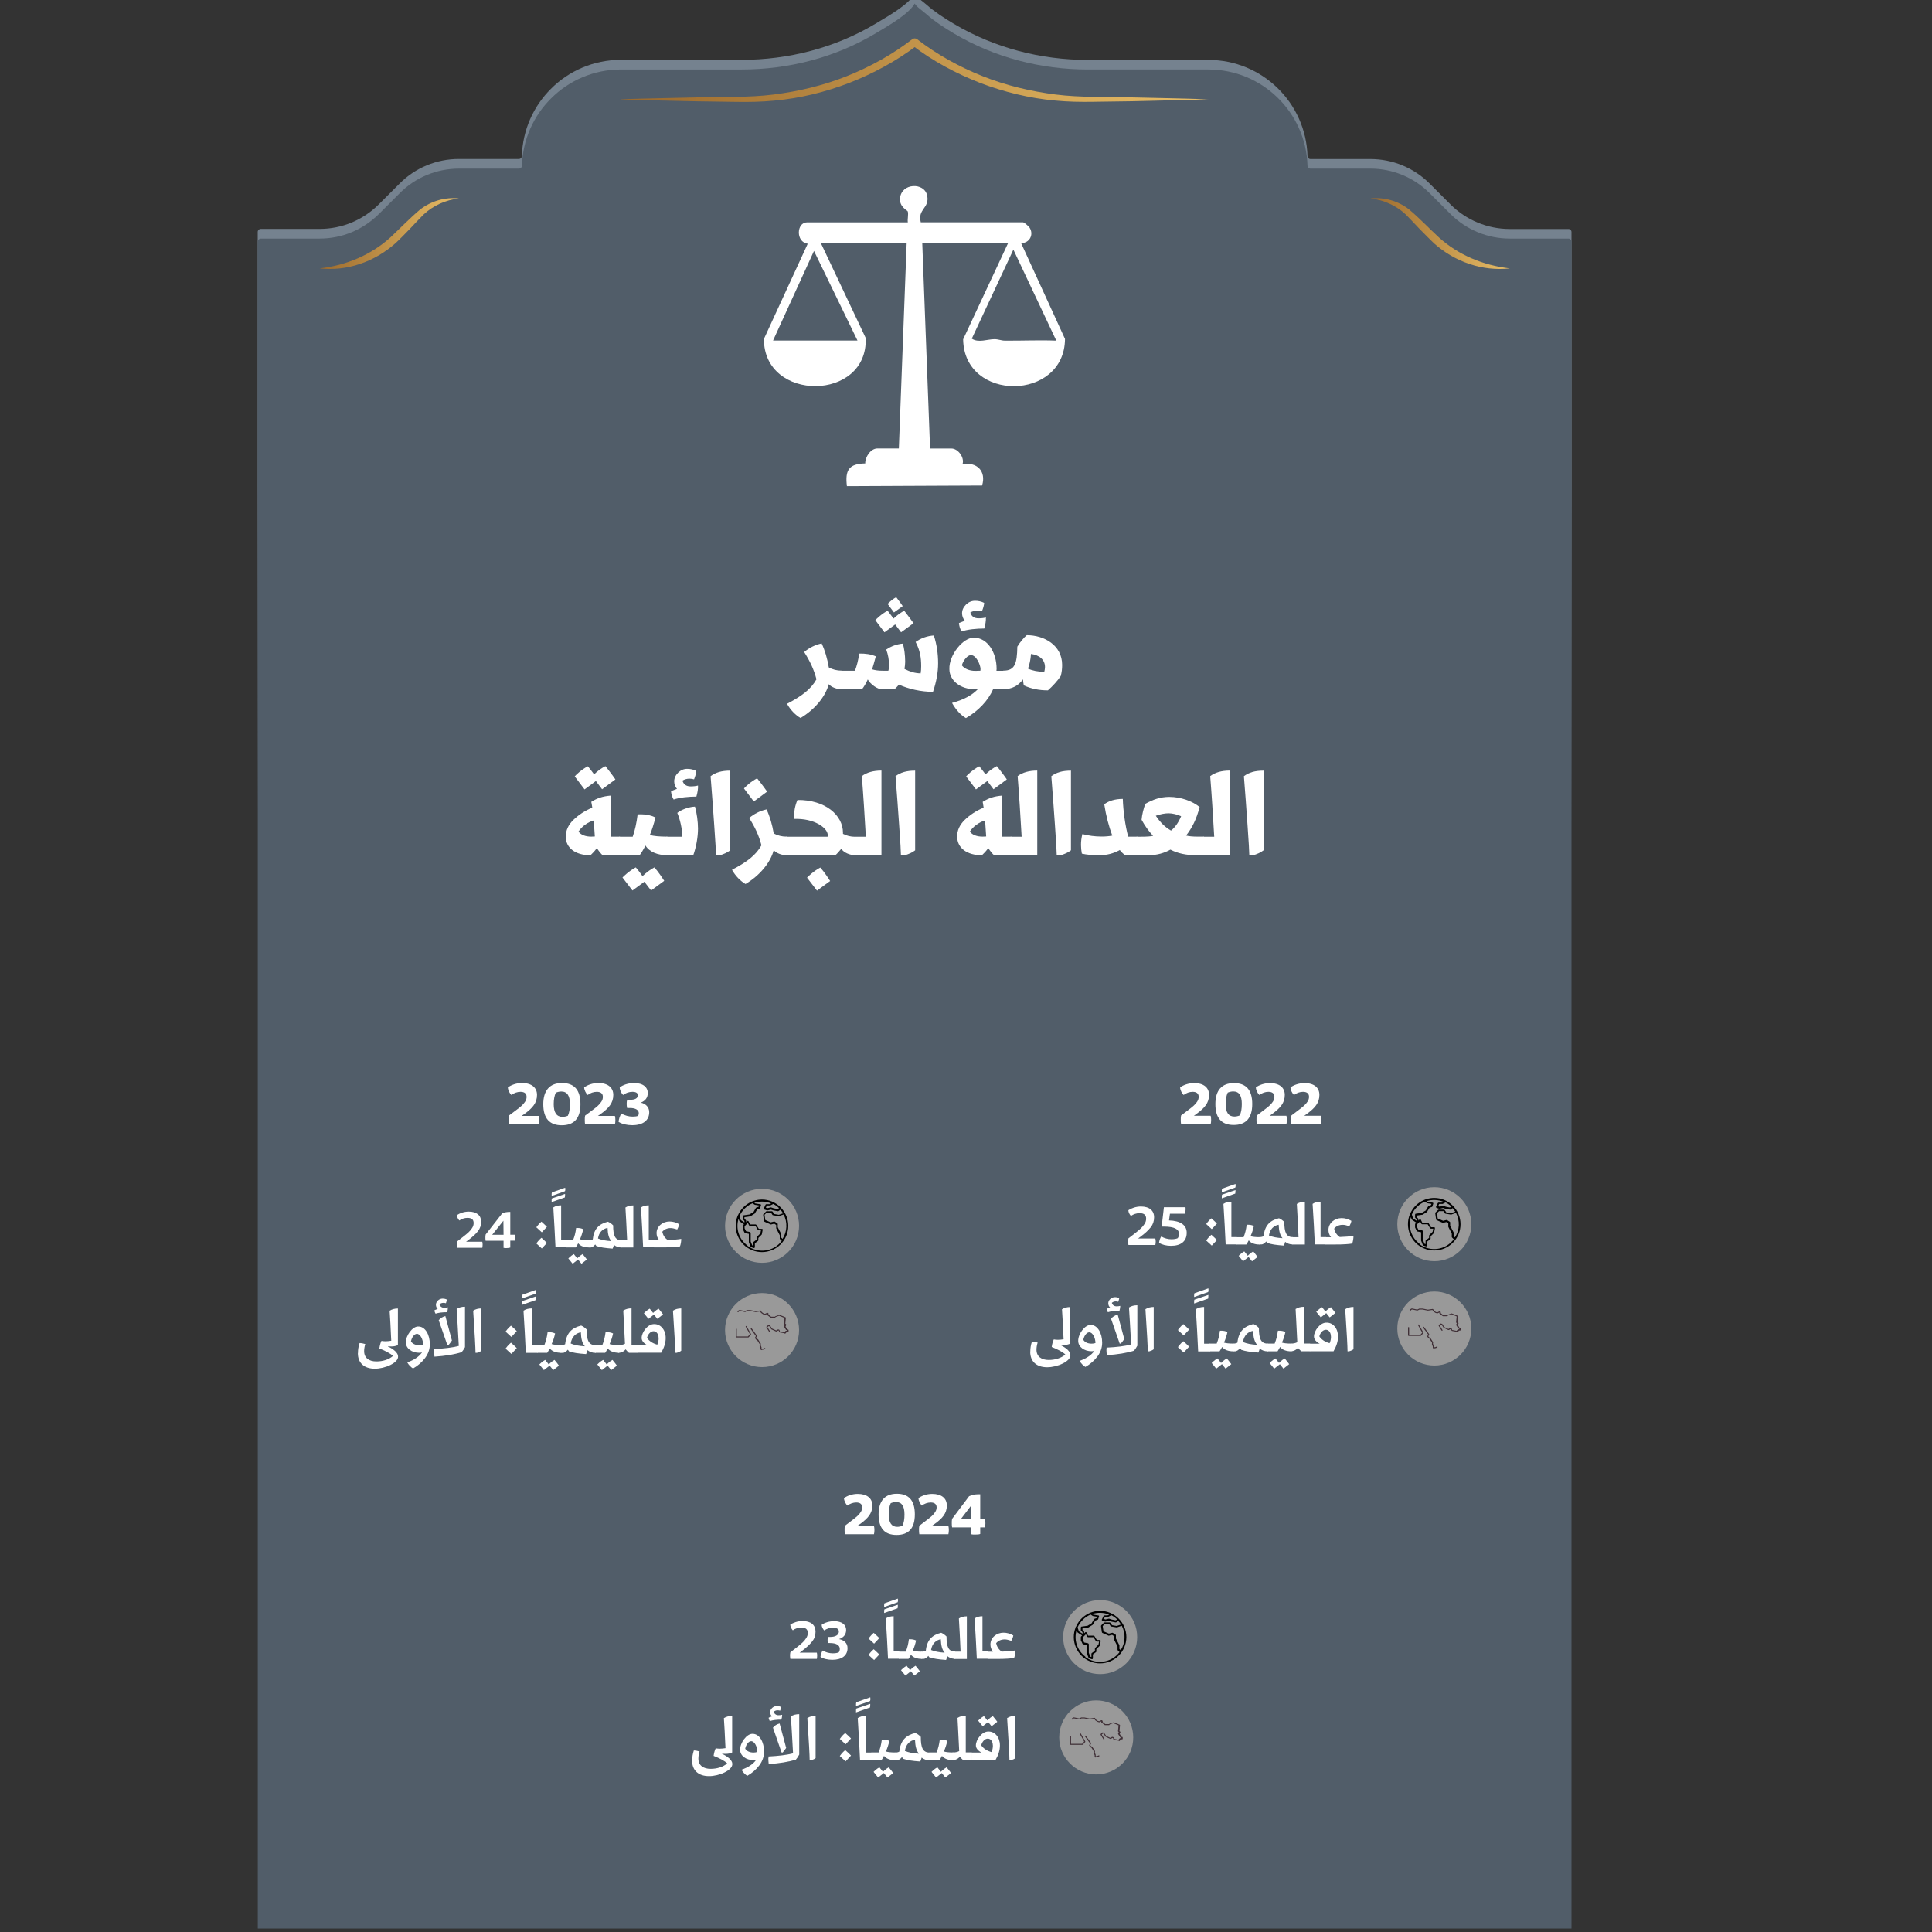 <?xml version="1.0" encoding="UTF-8"?>
<svg id="Layer_1" xmlns="http://www.w3.org/2000/svg" version="1.1" xmlns:xlink="http://www.w3.org/1999/xlink" viewBox="0 0 250 250">
  <rect x="0" y="0" width="250" height="250" fill="#333333" stroke="none"/>
  <!-- Generator: Adobe Illustrator 29.7.1, SVG Export Plug-In . SVG Version: 2.1.1 Build 8)  -->
  <defs>
    <style>
      .st0 {
        fill: url(#linear-gradient2);
      }

      .st1 {
        fill: #fff;
      }

      .st2 {
        fill: url(#linear-gradient1);
      }

      .st3 {
        fill: #3f2f36;
      }

      .st4 {
        fill: #515d69;
      }

      .st5 {
        fill: #75828f;
      }

      .st6 {
        fill: #999;
      }

      .st7 {
        fill: url(#linear-gradient);
      }
    </style>
    <linearGradient id="linear-gradient" x1="195.86" y1="221.78" x2="176.84" y2="221.78" gradientTransform="translate(0 252) scale(1 -1)" gradientUnits="userSpaceOnUse">
      <stop offset="0" stop-color="#e9bf68"/>
      <stop offset="1" stop-color="#9a682c"/>
    </linearGradient>
    <linearGradient id="linear-gradient1" x1="156.86" y1="242.92" x2="79.86" y2="242.92" gradientTransform="translate(0 252) scale(1 -1)" gradientUnits="userSpaceOnUse">
      <stop offset="0" stop-color="#e9bf68"/>
      <stop offset="1" stop-color="#9a682c"/>
    </linearGradient>
    <linearGradient id="linear-gradient2" x1="59.87" y1="221.78" x2="40.86" y2="221.78" gradientTransform="translate(0 252) scale(1 -1)" gradientUnits="userSpaceOnUse">
      <stop offset="0" stop-color="#e9bf68"/>
      <stop offset="1" stop-color="#9a682c"/>
    </linearGradient>
  </defs>
  <path class="st5" d="M118.36-.79c.27.47,1.03.95,1.56,1.42.95.85,2.22,1.69,3.54,2.47,5.23,3.1,11.23,4.65,17.3,4.65h15.6c6.96,0,12.63,5.54,12.83,12.45,0,.21.17.38.38.38h7.77c2.87,0,5.62,1.14,7.64,3.16l2.73,2.73c2.03,2.02,4.78,3.16,7.64,3.16h7.61c.21,0,.39.17.39.39v32.29c0,.21-.17,186-.39,186H33.74c-.21,0-.39-185.78-.39-186V30.01c0-.21.17-.39.39-.39h7.62c1.43,0,2.84-.28,4.13-.82,1.3-.54,2.49-1.33,3.51-2.34l2.73-2.73c2.02-2.03,4.78-3.16,7.64-3.16h7.78c.21,0,.38-.17.38-.38.1-3.39,1.51-6.46,3.75-8.69,2.32-2.33,5.53-3.76,9.07-3.76h15.6c6.08,0,12.08-1.54,17.3-4.65,2.06-1.22,4.34-2.56,5.11-3.89h0Z"/>
  <path class="st4" d="M118.36.45c.27.47,1.03.95,1.56,1.42.95.85,2.22,1.69,3.54,2.47,5.23,3.1,11.23,4.65,17.3,4.65h15.6c6.96,0,12.63,5.54,12.83,12.45,0,.21.17.38.38.38h7.77c2.87,0,5.62,1.14,7.64,3.16l2.73,2.73c2.03,2.02,4.78,3.16,7.64,3.16h7.61c.21,0,.39.17.39.39v218.29H33.36V31.26c0-.21.17-.39.39-.39h7.62c1.43,0,2.84-.28,4.13-.82,1.3-.54,2.49-1.33,3.51-2.34l2.73-2.73c2.02-2.03,4.78-3.16,7.64-3.16h7.78c.21,0,.38-.17.38-.38.1-3.39,1.51-6.46,3.75-8.69,2.32-2.33,5.53-3.76,9.07-3.76h15.6c6.08,0,12.08-1.54,17.3-4.65,2.06-1.22,4.34-2.56,5.11-3.89h0Z"/>
  <path class="st7" d="M177.34,25.68c1.74-.2,3.61.31,5.04,1.46,1.37,1.16,2.55,2.42,3.8,3.57,2.49,2.26,5.71,3.62,9.18,4.02-1.74.19-3.54,0-5.23-.58-1.7-.56-3.27-1.5-4.61-2.7-.66-.63-1.24-1.24-1.86-1.86-.59-.61-1.21-1.3-1.78-1.86-1.21-1.12-2.8-1.86-4.54-2.05Z"/>
  <path class="st2" d="M80.36,12.84c3.3-.11,6.6-.16,9.9-.24,3.3-.1,6.62.04,9.85-.37,3.24-.41,6.44-1.17,9.47-2.38,3.01-1.2,5.92-2.81,8.47-4.78.19-.14.44-.14.62,0,2.55,1.97,5.45,3.58,8.47,4.78,3.03,1.21,6.23,1.97,9.47,2.38,3.24.41,6.55.27,9.85.37,3.3.08,6.6.13,9.9.25-3.3.11-6.6.16-9.9.25l-4.95.07c-1.65.03-3.33,0-4.98-.16-3.32-.3-6.6-1.1-9.72-2.29-3.12-1.22-6.07-2.8-8.76-4.85h.62c-2.7,2.04-5.64,3.63-8.76,4.85-3.12,1.2-6.39,2-9.72,2.3-1.66.16-3.33.19-4.98.16l-4.95-.07c-3.3-.08-6.6-.13-9.9-.24v-.03Z"/>
  <path class="st0" d="M41.36,34.73c3.46-.39,6.68-1.76,9.17-4.02,1.24-1.16,2.43-2.41,3.8-3.57,1.44-1.14,3.3-1.66,5.04-1.46-1.74.2-3.33.94-4.54,2.06-.57.56-1.19,1.24-1.78,1.86-.61.62-1.19,1.24-1.86,1.86-1.34,1.19-2.92,2.13-4.61,2.69-1.69.58-3.49.77-5.23.58h.01Z"/>
  <g>
    <g>
      <path class="st1" d="M113.09,197.45c.04.15.06.33.06.54s-.02.39-.06.54h-3.76c-.03-.16-.04-.34-.04-.54s0-.39.04-.56l.88-.67c.61-.46.92-.71,1.17-1.1.12-.19.19-.38.19-.6,0-.42-.27-.64-.77-.64-.4,0-.82.15-1.15.4-.23-.23-.43-.62-.44-.96.4-.3,1.07-.55,1.77-.55,1.2,0,1.9.56,1.9,1.5,0,1.01-.56,1.66-1.61,2.41l-.33.23h2.15Z"/>
      <path class="st1" d="M113.69,195.96c0-1.74.82-2.67,2.36-2.67s2.33.86,2.33,2.67-.82,2.66-2.36,2.66-2.33-.86-2.33-2.66ZM116.78,197.42c.18-.37.26-.84.26-1.45,0-1.08-.35-1.61-1.09-1.61-.22,0-.44.05-.69.15-.18.38-.26.86-.26,1.46,0,1.06.37,1.6,1.1,1.6.23,0,.46-.05.69-.14h-.01Z"/>
      <path class="st1" d="M122.72,197.45c.04.15.06.33.06.54s-.02.39-.06.54h-3.76c-.03-.16-.04-.34-.04-.54s0-.39.04-.56l.88-.67c.61-.46.92-.71,1.17-1.1.12-.19.19-.38.19-.6,0-.42-.27-.64-.77-.64-.4,0-.82.15-1.14.4-.23-.23-.43-.62-.44-.96.4-.3,1.07-.55,1.77-.55,1.2,0,1.9.56,1.9,1.5,0,1.01-.56,1.66-1.61,2.41l-.33.23h2.14Z"/>
      <path class="st1" d="M125.65,197.64h-2.45c-.03-.16-.04-.34-.04-.54s0-.39.04-.56l2.2-2.93c.36-.17.76-.25,1.22-.25h.22v3.21h.61c.04.14.06.32.06.54s-.02.38-.06.53h-.61v.85c-.11.06-.33.08-.66.08-.18,0-.36,0-.53-.04v-.9h0ZM125.64,196.57l-.02-1.69-1.29,1.69h1.31Z"/>
    </g>
    <g>
      <path class="st6" d="M146.64,224.82c0,2.65-2.15,4.79-4.79,4.79s-4.79-2.15-4.79-4.79,2.15-4.79,4.79-4.79,4.79,2.15,4.79,4.79h0Z"/>
      <g>
        <path class="st6" d="M147.15,211.84c0,2.64-2.15,4.79-4.79,4.79s-4.79-2.15-4.79-4.79,2.15-4.79,4.79-4.79,4.79,2.15,4.79,4.79h0Z"/>
        <path d="M142.36,208.44c-1.36,0-2.6.81-3.13,2.06h-.04v.07c-.69,1.74.14,3.72,1.88,4.42.4.17.84.25,1.28.25,1.88,0,3.4-1.53,3.4-3.4s-1.53-3.4-3.4-3.4h0ZM145.03,213.55l-.18-.18v-.41s0-.03,0-.06l-.45-.88v-.42s-.02-.08-.06-.09l-.35-.22s-.06-.02-.09,0l-.41.1-.7-.3-.1-.68.27-.27h.57l.19.29s.04.04.08.04l.68.11h.06l.62-.21c.52,1,.47,2.22-.14,3.17h.02v.02ZM144.56,209.55l-.19.12-.51-.1-.33-.11h-.07l-.42.1-.19-.07.13-.28h.38s.03,0,.06,0l.39-.2c.27.14.52.32.74.53h.02v.02ZM141.12,208.92l.27.18s.03,0,.04.02l.55.09-.06.16-.29.1s-.04.02-.06.04l-.32.55-.52.31-.77.11c-.06,0-.1.06-.1.11v.35s0,.06.03.08l.19.19v.2l-.47-.31-.17-.51c.32-.75.92-1.34,1.67-1.66h.01ZM140.8,212.64l-.51-.1-.19-.38v-.27l.42-.42.16.31s.06.07.1.07h.72l.31.51s.06.06.1.06h.31l-.08.4-.43.43s-.03.06-.03.08v.28l-.41.3s-.04.06-.04.09v.41l-.14-.04-.2-.5v-1.11s-.03-.1-.09-.11h0-.01ZM140.45,214.37c-1.07-.8-1.53-2.18-1.13-3.46l.09.28s.02.04.04.06l.57.38-.13.13s-.03.04-.03.08v.35s0,.03,0,.06l.22.46s.04.06.08.06l.48.1v1.08l.22.57s.03.06.07.07l.35.11h.03c.07,0,.11-.06.11-.11v-.51l.41-.3s.04-.06.04-.09v-.29l.42-.42s.02-.03.03-.06l.11-.57c0-.07-.02-.12-.09-.13h-.41l-.31-.51s-.06-.06-.1-.06h-.72l-.19-.39s-.04-.06-.08-.07c-.03,0-.08,0-.1.03l-.14.14v-.18s0-.06-.03-.08l-.19-.19v-.2l.7-.1s.03,0,.04,0l.57-.35s.03-.02.03-.03l.32-.53.3-.1s.06-.03.07-.07l.11-.35c.02-.06,0-.12-.07-.14h-.02l-.66-.11-.11-.08c.71-.23,1.48-.2,2.18.08l-.21.1h-.42s-.08.02-.1.07l-.22.46c-.03.06,0,.12.06.16h0l.35.11h.07l.42-.1.31.1h0l.57.11s.06,0,.09-.02l.26-.17c.12.14.25.29.35.46l-.56.19-.6-.1-.2-.3s-.06-.06-.09-.06h-.68s-.06,0-.08.03l-.35.35s-.03.06-.03.1l.11.79s.03.07.07.09l.79.35s.04,0,.07,0l.4-.1.25.17v.39s0,.03,0,.06l.45.88v.42s0,.06.03.08l.23.23c-1.05,1.4-3.04,1.68-4.44.63h0v-.03Z"/>
      </g>
      <g>
        <path class="st3" d="M141.78,227.43s-.03,0-.04-.02l-.07-.07s-.02-.03-.02-.04v-.16l-.11-.28v-.03l.02-.16-.32-.51-.14-.08s-.02,0-.02-.02l-.13-.18s-.02-.06,0-.08l.11-.19-.66-.91s0-.08,0-.1c.03-.02.08,0,.1,0l.68.95s.02.06,0,.08l-.11.19.09.12.16.08s.02,0,.02.02l.35.55s0,.03,0,.04l-.02.16.11.28v.16l.02.02.18-.02.19-.08s.08,0,.09.03,0,.08-.03.09l-.19.09h-.02l-.22.03h0v.03h-.03Z"/>
        <path class="st3" d="M144.79,225.25h0l-.65-.12s-.04-.02-.06-.04l-.06-.19-.04-.02-.25.13s-.04,0-.07,0l-.58-.27s-.02,0-.03-.02l-.25-.38-.08-.02-.16.14.35.56s0,.08-.02.09-.08,0-.09-.02l-.38-.61s0-.07,0-.09l.23-.21s.04-.02.07,0l.14.04s.03,0,.03.03l.25.38.53.25.23-.13s.04,0,.07,0l.1.04s.03.02.03.04l.06.18.57.11.17-.18s.02-.02.04-.02h.14v-.07l-.11-.03s-.03,0-.03-.03l-.26-.41s0-.04,0-.07l.09-.18-.08-.07s-.03-.03-.02-.06l.07-.74-.27-.12-.42-.16-.45.16-.04.07s-.03.02-.06.02h-.53s-.03-.02-.04-.02l-.41-.32s-.03-.04-.02-.08l.02-.07h0l-.26.12h-.04l-.2-.06h-.02l-.27-.19-.02-.02-.1-.17-.58.08h-.02l-.7-.14h-.36l-.28.13h-.04l-.53-.11-.14-.02-.08.04-.09.1s-.07.03-.1,0c-.03-.02-.03-.07,0-.1l.1-.11s0,0,.02,0l.11-.06h.04l.17.03.51.11.27-.13h.42l.69.14.61-.09s.06,0,.07.03l.11.19.25.18.17.04.27-.13h.07l.09.06s.04.06.03.08l-.02.08.36.28h.48l.04-.04s.02-.02.03-.02l.49-.17h.04l.46.17.32.14s.04.04.04.07l-.07.75.1.08s.03.06.02.09l-.09.2.22.36.13.04s.04.03.04.07v.16s-.02.07-.06.07l-.18.02-.17.19s-.03.02-.06.02h0l-.07-.02h.05Z"/>
        <path class="st3" d="M140.06,225.78h-1.54s-.07-.03-.07-.07v-1.01s.03-.07.07-.07.07.03.07.07v.95h1.44l.26-.29-.55-.97s0-.08.02-.09c.03-.02.08,0,.09.02l.58,1.01v.08l-.31.35s-.03.02-.06.02h0Z"/>
      </g>
      <g>
        <path class="st1" d="M105.7,213.85c.03.12.04.25.04.4,0,.14-.02.28-.04.41h-3.43c-.03-.18-.04-.31-.04-.41s0-.25.04-.44l.78-.6c.68-.53,1.02-.83,1.28-1.25.13-.2.2-.43.2-.66,0-.47-.28-.7-.84-.7-.39,0-.79.13-1.1.36-.18-.19-.32-.47-.33-.73.38-.26.96-.47,1.59-.47,1.07,0,1.68.51,1.68,1.37,0,.49-.14.91-.43,1.27s-.7.76-1.26,1.18l-.36.27h2.22Z"/>
        <path class="st1" d="M106.17,214.39c.03-.26.14-.62.29-.81.38.24.87.36,1.3.36.33,0,.59-.04.78-.13.09-.13.13-.28.13-.44,0-.5-.47-.76-1.29-.76h-.25c-.03-.15-.04-.29-.04-.4,0-.12.02-.26.04-.39h.29c.71,0,1.13-.27,1.13-.7,0-.33-.27-.5-.77-.5-.4,0-.81.13-1.12.36-.18-.18-.33-.47-.34-.73.39-.28.98-.47,1.62-.47,1.03,0,1.55.49,1.55,1.13,0,.58-.3.97-.92,1.19.67.13,1.1.53,1.1,1.17,0,.95-.72,1.51-1.97,1.51-.58,0-1.17-.13-1.53-.38h0Z"/>
        <path class="st1" d="M112.39,212.03c.04-.05.31-.45.67-.74.29.25.63.59.72.68l-.67.72-.72-.66h0ZM112.39,214.15c.04-.05.31-.45.67-.74.29.25.63.59.72.68l-.67.72-.72-.66h0Z"/>
        <path class="st1" d="M114.41,207.93v-.16c0-.12,0-.22.04-.3l1.73-.61c0,.07.02.13.02.19,0,.08,0,.17-.04.28l-1.74.62v-.02ZM114.41,208.72v-.2c0-.09,0-.19.03-.27l1.74-.6c0,.16,0,.31-.03.46l-1.73.61h0Z"/>
        <path class="st1" d="M114.91,214.66c-.08-1.69-.17-3.44-.29-5.24.28-.19.62-.28,1.02-.28v4.56h.69s.05.02.05.04v.86s-.02.04-.05.04h-1.43v.02Z"/>
        <path class="st1" d="M116.34,214.66s-.04-.02-.04-.04v-.86s.02-.04.04-.04h.87c.21-.53.32-.96.4-1.6h.15c.28,0,.53.04.78.16-.11.49-.25.93-.43,1.32.23.08.61.12,1.16.12.03,0,.04.02.04.04v.86s-.02.04-.04.04c-.62,0-1.11-.18-1.39-.53-.13.25-.24.43-.32.53h-1.22ZM116.59,216.12s.37-.37.72-.57c.22.26.49.61.56.71l-.71.56-.57-.7ZM117.75,216.12s.37-.37.72-.57c.22.26.49.61.56.71l-.71.56-.57-.7Z"/>
        <path class="st1" d="M120.26,214.47c-.05-.08-.1-.15-.14-.2-.15.2-.39.39-.63.39h-.22s-.04-.02-.04-.04v-.86s.02-.04.04-.04c.21,0,.39-.04.53-.12.15-1.42.84-2.04,1.99-2.32.24.1.46.26.69.48,0,1.32.24,1.95,1.09,1.95.03,0,.04.02.04.04v.86s-.02.04-.04.04c-.38,0-.7-.12-.98-.34-.04.17-.1.33-.17.49-1.03-.08-1.61-.16-2.14-.35l-.02.02ZM121.74,212.12c-.61.1-1.14.57-1.26,1.39.49.2,1.02.3,1.76.35-.33-.37-.47-.94-.5-1.74Z"/>
        <path class="st1" d="M123.54,214.66s-.04-.02-.04-.04v-.86s.02-.04.04-.04h.76c-.08-1.77-.15-3.21-.22-4.29.28-.19.62-.28,1.03-.28v5.52h-1.57Z"/>
        <path class="st1" d="M126.4,214.66c-.08-1.69-.17-3.44-.29-5.24.28-.19.62-.28,1.02-.28v4.56h.69s.05.02.05.04v.86s-.02.04-.05.04h-1.43v.02Z"/>
        <path class="st1" d="M131.39,213.54c0,.37-.06.7-.16,1-.22.04-.5.07-.84.09-.34.03-.88.04-1.62.04h-.94s-.04-.02-.04-.04v-.86s.02-.04.04-.04h.66c-.22-.28-.33-.59-.33-.94,0-.88.79-1.52,1.69-1.52.44,0,.86.12,1.27.36-.04.22-.12.45-.26.69-.39-.12-.61-.18-.86-.18-.44,0-.85.17-1.1.49.1.46.34.83.72,1.09.69-.02,1.27-.07,1.76-.15v-.03Z"/>
      </g>
      <g>
        <path class="st1" d="M89.57,227.81c0-.48.07-.84.21-1.3.22,0,.47.05.74.13-.1.32-.15.62-.15.92,0,.88.63,1.33,1.59,1.33.81,0,1.62-.24,2.14-.71-.31-.31-.98-.67-1.76-.97.04-.23.07-.42.11-.54.03-.12.08-.26.16-.44.14.03.32.05.53.05.25,0,.49-.03.74-.07l-.03-.55c-.05-1.12-.1-2.23-.18-3.33.29-.19.65-.29,1.07-.29v4.73c-.23.12-.52.18-.85.18-.16,0-.31,0-.44-.04v.04c.34.16.65.35.92.59.26.25.39.48.39.7.06.84-1.73,1.6-3.01,1.59-1.37,0-2.19-.74-2.19-2v-.02Z"/>
        <path class="st1" d="M95.94,229.01c.9-.32,1.55-.75,1.93-1.32-.1.05-.22.07-.36.07-.99,0-1.74-.58-1.74-1.33-.03-.87.85-2.11,1.62-2.07.9,0,1.48,1.08,1.48,2.29,0,.63-.2,1.22-.6,1.77-.41.55-.93,1-1.57,1.37-.29-.17-.55-.44-.76-.8v.02ZM98,226.7c0-.66-.36-1.39-.8-1.39-.33,0-.66.43-.77.97.19.32.58.5,1.08.5.18,0,.33-.03.49-.08Z"/>
        <path class="st1" d="M99.44,227.53v-.24c1.31-.07,2.37-.19,3.18-.41-.12-2.18-.21-3.78-.28-4.78.29-.19.65-.29,1.08-.29v5.23c-.11.22-.29.49-.43.65-.96.3-2.13.49-3.52.58-.03-.29-.05-.54-.05-.75h.02ZM99.45,222.28c.1-.06.25-.11.44-.18-.16-.16-.23-.33-.23-.55,0-.41.41-.79.85-.79.21,0,.4.04.56.12,0,.14-.06.3-.12.48-.1-.03-.21-.05-.32-.05-.19,0-.37.06-.51.19.08.29.32.45.61.45.18,0,.34-.02.48-.06,0,.2-.04.42-.1.63-.61,0-1.11.06-1.5.19-.07-.11-.14-.31-.15-.45v.02ZM101.14,226.78c-.47-1.35-.84-2.43-1.12-3.22.21-.27.5-.45.86-.54l.85,3.16c-.19.27-.33.47-.45.59h-.15.01Z"/>
        <path class="st1" d="M104.77,227.77c0-.6-.1-2.42-.3-5.45.29-.19.65-.29,1.07-.29v5.47c-.15.12-.33.2-.57.27h-.2Z"/>
        <path class="st1" d="M108.67,225.02c.04-.06.32-.46.7-.77.31.26.66.61.75.71l-.7.75-.75-.69ZM108.67,227.23c.04-.06.32-.46.7-.77.31.26.66.61.75.71l-.7.75-.75-.69Z"/>
        <path class="st1" d="M110.77,220.76v-.17c0-.13,0-.23.04-.32l1.8-.64c0,.07.02.14.02.19,0,.08,0,.18-.04.29l-1.81.64h-.01ZM110.77,221.58v-.21c0-.1,0-.19.03-.28l1.81-.62c0,.17,0,.32-.03.48l-1.8.63h0Z"/>
        <path class="st1" d="M111.29,227.77c-.08-1.76-.18-3.58-.3-5.45.29-.19.65-.29,1.07-.29v4.75h.71s.06.02.06.05v.9s-.02.05-.06.05h-1.48,0Z"/>
        <path class="st1" d="M112.78,227.77s-.05-.02-.05-.05v-.9s.02-.05.05-.05h.91c.22-.55.33-1,.42-1.67h.16c.29,0,.56.05.81.17-.11.51-.26.96-.45,1.37.24.08.64.13,1.21.13.03,0,.05.02.05.05v.9s-.02.05-.05.05c-.64,0-1.16-.19-1.45-.56-.14.26-.25.45-.33.56h-1.28ZM113.04,229.28s.38-.39.75-.59c.23.27.51.64.58.74l-.74.58-.59-.73h0ZM114.25,229.28s.38-.39.75-.59c.23.27.51.64.58.74l-.74.58-.59-.73h0Z"/>
        <path class="st1" d="M116.86,227.57c-.06-.08-.1-.16-.15-.2-.16.21-.41.41-.66.41h-.23s-.05-.02-.05-.05v-.9s.02-.05.05-.05c.22,0,.41-.04.55-.12.16-1.47.87-2.12,2.07-2.41.25.1.48.27.71.5,0,1.37.25,2.03,1.13,2.03.03,0,.05.02.05.05v.9s-.02.05-.05.05c-.4,0-.73-.12-1.02-.35-.05.18-.1.34-.18.51-1.08-.08-1.68-.17-2.23-.36h.01ZM118.4,225.12c-.64.1-1.19.59-1.31,1.45.51.21,1.06.32,1.83.36-.34-.38-.49-.98-.52-1.81Z"/>
        <path class="st1" d="M120.28,227.77s-.05-.02-.05-.05v-.9s.02-.05.05-.05h.91c.22-.55.33-1,.42-1.67h.16c.29,0,.56.05.81.17-.11.51-.26.96-.45,1.37.24.08.64.13,1.21.13.03,0,.05.02.05.05v.9s-.02.05-.05.05c-.64,0-1.16-.19-1.45-.56-.14.26-.25.45-.33.56h-1.28ZM120.54,229.28s.38-.39.75-.59c.23.27.51.64.58.74l-.74.58-.59-.73h0ZM121.74,229.28s.38-.39.75-.59c.23.27.51.64.58.74l-.74.58-.59-.73h0Z"/>
        <path class="st1" d="M123.23,227.72v-.89s.02-.06.05-.06c.34,0,.62-.06.84-.18-.03-.77-.08-1.77-.15-2.99l-.07-1.3c.29-.19.65-.29,1.07-.29v4.75h.76s.06.02.06.05v.9s-.02.05-.06.05h-1.1c-.18-.16-.32-.31-.43-.45-.19.26-.55.45-.92.45-.03,0-.05-.02-.05-.05h0Z"/>
        <path class="st1" d="M125.77,227.77s-.05-.02-.05-.05v-.89s.02-.05.05-.05h1.24c-.45-.22-.73-.57-.73-.91-.02-.72.77-1.85,1.65-1.81.81,0,1.46.74,1.46,1.8,0,.6-.19,1.23-.58,1.9h-3.04ZM126.57,222.65s.38-.39.75-.59c.29.34.51.66.58.74l-.74.58-.59-.73h0ZM128.47,225.86c0-.51-.27-.88-.65-.88s-.73.38-.85.86c.29.42.72.71,1.33.88.12-.26.18-.55.18-.86h0ZM127.72,222.65s.38-.39.75-.59c.29.34.51.66.58.74l-.74.58-.59-.73h0Z"/>
        <path class="st1" d="M130.62,227.77c0-.6-.1-2.42-.3-5.45.29-.19.65-.29,1.07-.29v5.47c-.15.12-.33.2-.57.27h-.2Z"/>
      </g>
    </g>
  </g>
  <path class="st1" d="M69.7,144.4c.04.15.06.34.06.55s-.02.4-.06.55h-3.86c-.03-.16-.04-.35-.04-.56s0-.4.04-.58l.91-.68c.63-.47.94-.73,1.2-1.13.13-.19.19-.39.19-.62,0-.43-.28-.65-.79-.65-.41,0-.84.15-1.18.41-.24-.24-.44-.64-.45-.98.41-.31,1.1-.57,1.82-.57,1.23,0,1.95.58,1.95,1.54,0,1.04-.58,1.71-1.65,2.48l-.34.24h2.2Z"/>
  <path class="st1" d="M70.3,142.88c0-1.78.84-2.74,2.42-2.74s2.39.89,2.39,2.74-.84,2.73-2.42,2.73-2.39-.89-2.39-2.73ZM73.48,144.38c.18-.38.27-.87.27-1.49,0-1.11-.36-1.65-1.12-1.65-.22,0-.45.05-.71.15-.18.39-.27.89-.27,1.49,0,1.09.38,1.64,1.13,1.64.24,0,.47-.05.7-.14Z"/>
  <path class="st1" d="M79.57,144.4c.04.15.06.34.06.55s-.02.4-.06.55h-3.86c-.03-.16-.04-.35-.04-.56s0-.4.04-.58l.91-.68c.63-.47.94-.73,1.2-1.13.13-.19.19-.39.19-.62,0-.43-.28-.65-.79-.65-.41,0-.84.15-1.18.41-.24-.24-.44-.64-.45-.98.41-.31,1.1-.57,1.82-.57,1.23,0,1.95.58,1.95,1.54,0,1.04-.58,1.71-1.65,2.48l-.34.24h2.2Z"/>
  <path class="st1" d="M80.04,145.18c.03-.36.18-.85.38-1.09.42.27.97.4,1.44.4.3,0,.53-.03.71-.1.06-.12.09-.23.09-.35,0-.42-.44-.67-1.15-.67h-.36c-.04-.17-.06-.35-.06-.53,0-.19.02-.37.06-.53h.4c.63,0,.99-.2.99-.58,0-.3-.25-.45-.7-.45s-.88.15-1.21.41c-.24-.24-.43-.64-.44-.98.4-.31,1.09-.57,1.85-.57,1.2,0,1.78.57,1.78,1.29,0,.62-.32,1.01-.9,1.25.66.14,1.09.61,1.09,1.23,0,1.07-.81,1.69-2.2,1.69-.68,0-1.33-.15-1.76-.43h0Z"/>
  <path class="st6" d="M103.4,172.11c0,2.65-2.15,4.79-4.79,4.79s-4.79-2.15-4.79-4.79,2.15-4.79,4.79-4.79,4.79,2.15,4.79,4.79h0Z"/>
  <path class="st6" d="M103.4,158.62c0,2.64-2.15,4.79-4.79,4.79s-4.79-2.15-4.79-4.79,2.15-4.79,4.79-4.79,4.79,2.15,4.79,4.79h0Z"/>
  <path d="M98.61,155.22c-1.36,0-2.6.81-3.13,2.06h-.04v.07c-.69,1.74.14,3.72,1.88,4.42.4.17.84.25,1.28.25,1.88,0,3.4-1.53,3.4-3.4s-1.53-3.4-3.4-3.4h.01ZM101.28,160.33l-.18-.18v-.41s0-.03-.01-.06l-.45-.88v-.42s-.02-.08-.06-.09l-.35-.22s-.06-.02-.09,0l-.41.1-.7-.3-.1-.68.27-.27h.57l.19.29s.04.04.08.04l.68.11h.06l.62-.21c.52,1,.47,2.22-.14,3.17h.02v.02ZM100.81,156.33l-.19.12-.51-.1-.33-.11h-.07l-.42.1-.19-.07.13-.28h.38s.03,0,.06,0l.39-.2c.27.14.52.32.74.53h.02v.02ZM97.37,155.7l.27.18s.03,0,.04.02l.55.09-.06.16-.29.1s-.04.02-.06.04l-.32.55-.52.31-.77.11c-.06,0-.1.06-.1.11v.35s.01.06.03.08l.19.19v.2l-.47-.31-.17-.51c.32-.75.92-1.34,1.67-1.66h0ZM97.05,159.42l-.51-.1-.19-.38v-.27l.42-.42.16.31s.06.07.1.07h.72l.31.51s.06.06.1.06h.31l-.08.4-.43.43s-.03.06-.03.08v.28l-.41.3s-.04.06-.04.09v.41l-.14-.04-.2-.5v-1.11s-.03-.1-.09-.11h.01,0ZM96.7,161.16c-1.07-.8-1.53-2.18-1.13-3.46l.09.28s.02.04.04.06l.57.38-.13.13s-.03.04-.03.08v.35s0,.03.01.06l.22.46s.04.06.08.06l.48.1v1.08l.22.57s.03.06.07.07l.35.11h.03c.07,0,.11-.06.11-.11v-.51l.41-.3s.04-.06.04-.09v-.29l.42-.42s.02-.03.03-.06l.11-.57c.01-.07-.02-.12-.09-.13h-.41l-.31-.51s-.06-.06-.1-.06h-.72l-.19-.39s-.04-.06-.08-.07c-.03,0-.08,0-.1.03l-.14.14v-.18s-.01-.06-.03-.08l-.19-.19v-.2l.7-.1s.03,0,.04,0l.57-.35s.03-.02.03-.03l.32-.53.3-.1s.06-.03.07-.07l.11-.35c.02-.06-.01-.12-.07-.14h-.02l-.66-.11-.11-.08c.71-.23,1.48-.2,2.18.08l-.21.1h-.42s-.08.02-.1.07l-.22.46c-.03.06,0,.12.06.16h.01l.35.11h.07l.42-.1.31.1h.01l.57.11s.06,0,.09-.02l.26-.17c.12.14.25.29.35.46l-.56.19-.6-.1-.2-.3s-.06-.06-.09-.06h-.68s-.06,0-.08.03l-.35.35s-.03.06-.03.1l.11.79s.03.07.07.09l.79.35s.04,0,.07,0l.4-.1.25.17v.39s0,.03.01.06l.45.88v.42s.01.06.03.08l.23.23c-1.05,1.4-3.04,1.68-4.44.63h-.01v-.03Z"/>
  <path class="st3" d="M98.53,174.71s-.03,0-.04-.02l-.07-.07s-.02-.03-.02-.04v-.16l-.11-.28v-.03l.02-.16-.32-.51-.14-.08s-.02,0-.02-.02l-.13-.18s-.02-.06,0-.08l.11-.19-.66-.91s-.01-.08.01-.1c.03-.02.08,0,.1,0l.68.95s.02.06,0,.08l-.11.19.09.12.16.08s.02,0,.02.02l.35.55s.01.03,0,.04l-.02.16.11.28v.16l.02.02.18-.02.19-.08s.08,0,.09.03,0,.08-.03.09l-.19.09h-.02l-.22.03h0v.03h-.03Z"/>
  <path class="st3" d="M101.55,172.53h-.01l-.65-.12s-.04-.02-.06-.04l-.06-.19-.04-.02-.25.13s-.04,0-.07,0l-.58-.27s-.02,0-.03-.02l-.25-.38-.08-.02-.16.14.35.56s0,.08-.02.09-.08,0-.09-.02l-.38-.61s-.01-.07.01-.09l.23-.21s.04-.02.07,0l.14.04s.03,0,.03.03l.25.38.53.25.23-.13s.04,0,.07,0l.1.04s.03.02.03.04l.06.18.57.11.17-.18s.02-.02.04-.02h.14v-.07l-.11-.03s-.03,0-.03-.03l-.26-.41s-.01-.04,0-.07l.09-.18-.08-.07s-.03-.03-.02-.06l.07-.74-.27-.12-.42-.16-.45.16-.04.07s-.03.02-.06.02h-.53s-.03-.02-.04-.02l-.41-.32s-.03-.04-.02-.08l.02-.07h0l-.26.12h-.04l-.2-.06h-.02l-.27-.19-.02-.02-.1-.17-.58.08h-.02l-.7-.14h-.36l-.28.13h-.04l-.53-.11-.14-.02-.08.04-.09.1s-.07.03-.1,0c-.03-.02-.03-.07,0-.1l.1-.11s.01,0,.02,0l.11-.06h.04l.17.03.51.11.27-.13h.42l.69.14.61-.09s.06,0,.07.03l.11.19.25.18.17.04.27-.13h.07l.09.06s.04.06.03.08l-.02.08.36.28h.48l.04-.04s.02-.02.03-.02l.49-.17h.04l.46.17.32.14s.04.04.04.07l-.07.75.1.08s.03.06.02.09l-.09.2.22.36.13.04s.04.03.04.07v.16s-.02.07-.06.07l-.18.02-.17.19s-.03.02-.06.02h0l-.07-.02h.05Z"/>
  <path class="st3" d="M96.81,173.07h-1.54s-.07-.03-.07-.07v-1.01s.03-.07.07-.07.07.03.07.07v.95h1.44l.26-.29-.55-.97s0-.08.02-.09c.03-.02.08,0,.09.02l.58,1.01v.08l-.31.35s-.03.02-.06.02h0Z"/>
  <path class="st1" d="M69.4,158.81c.04-.05.31-.44.66-.73.29.25.62.58.71.67l-.66.71-.71-.65h0ZM69.4,160.9c.04-.05.31-.44.66-.73.29.25.62.58.71.67l-.66.71-.71-.65h0Z"/>
  <path class="st1" d="M71.38,154.76v-.16c0-.12,0-.22.04-.3l1.71-.61c0,.07.02.13.02.18,0,.08,0,.17-.04.27l-1.71.61h-.02ZM71.38,155.54v-.2c0-.09,0-.18.03-.26l1.71-.59c0,.16,0,.31-.03.46l-1.71.6h0Z"/>
  <path class="st1" d="M71.88,161.41c-.08-1.67-.17-3.39-.28-5.17.27-.18.62-.27,1.01-.27v4.5h.68s.05.02.05.04v.85s-.02.04-.05.04h-1.41Z"/>
  <path class="st1" d="M73.29,161.41s-.04-.02-.04-.04v-.85s.02-.04.04-.04h.86c.21-.52.32-.95.4-1.58h.15c.27,0,.53.04.77.16-.11.48-.25.91-.42,1.3.23.08.61.12,1.14.12.03,0,.04.02.04.04v.85s-.02.04-.04.04c-.61,0-1.1-.18-1.37-.53-.13.25-.24.42-.32.53h-1.21ZM73.54,162.84s.36-.37.71-.56c.22.25.48.61.55.7l-.7.55s-.56-.69-.56-.69ZM74.68,162.84s.36-.37.71-.56c.22.25.48.61.55.7l-.7.55s-.56-.69-.56-.69Z"/>
  <path class="st1" d="M77.16,161.22c-.05-.08-.1-.15-.14-.19-.15.2-.39.39-.62.39h-.22s-.04-.02-.04-.04v-.85s.02-.04.04-.04c.21,0,.39-.04.52-.11.15-1.4.83-2.01,1.96-2.29.24.1.46.25.68.47,0,1.3.24,1.93,1.07,1.93.03,0,.04.02.04.04v.85s-.02.04-.04.04c-.38,0-.69-.11-.97-.33-.04.17-.1.33-.17.48-1.02-.08-1.59-.16-2.11-.34h0ZM78.62,158.89c-.61.1-1.13.56-1.24,1.37.48.2,1,.3,1.73.34-.33-.36-.47-.93-.49-1.71h0Z"/>
  <path class="st1" d="M80.4,161.41s-.04-.02-.04-.04v-.85s.02-.04.04-.04h.75c-.08-1.75-.15-3.17-.22-4.23.27-.18.62-.27,1.02-.27v5.44h-1.55,0Z"/>
  <path class="st1" d="M83.22,161.41c-.08-1.67-.17-3.39-.28-5.17.27-.18.62-.27,1.01-.27v4.5h.68s.05.02.05.04v.85s-.02.04-.05.04h-1.41Z"/>
  <path class="st1" d="M88.15,160.3c0,.36-.06.69-.16.98-.22.04-.49.07-.83.09-.33.03-.87.04-1.6.04h-.92s-.04-.02-.04-.04v-.85s.02-.04.04-.04h.65c-.22-.27-.33-.58-.33-.92,0-.87.78-1.5,1.67-1.5.43,0,.84.11,1.25.35-.04.22-.12.45-.25.68-.39-.11-.6-.18-.85-.18-.43,0-.84.17-1.08.48.1.46.33.82.71,1.07.68-.02,1.26-.07,1.74-.15h0Z"/>
  <path class="st1" d="M46.32,175.09c0-.48.07-.84.21-1.3.22,0,.47.05.74.13-.1.32-.15.62-.15.92,0,.88.63,1.33,1.59,1.33.81,0,1.62-.24,2.14-.71-.31-.31-.98-.67-1.76-.97.04-.23.07-.42.11-.54.03-.12.08-.26.16-.44.14.03.32.05.53.05.25,0,.49-.03.74-.07l-.03-.55c-.05-1.12-.1-2.23-.18-3.33.29-.19.65-.29,1.07-.29v4.73c-.23.12-.52.18-.85.18-.16,0-.31,0-.44-.04v.04c.34.16.65.35.92.59.26.25.39.48.39.7.06.84-1.73,1.6-3.01,1.59-1.37,0-2.19-.74-2.19-2v-.02Z"/>
  <path class="st1" d="M52.69,176.3c.9-.32,1.55-.75,1.93-1.32-.1.05-.22.07-.36.07-.99,0-1.74-.58-1.74-1.33-.03-.87.85-2.11,1.62-2.07.9,0,1.48,1.08,1.48,2.29,0,.63-.2,1.22-.6,1.77-.41.55-.93,1-1.57,1.37-.29-.17-.55-.44-.76-.8v.02ZM54.75,173.99c0-.66-.36-1.39-.8-1.39-.33,0-.66.43-.77.97.19.32.58.5,1.08.5.18,0,.33-.03.49-.08Z"/>
  <path class="st1" d="M56.19,174.81v-.24c1.31-.07,2.37-.19,3.18-.41-.12-2.18-.21-3.78-.28-4.78.29-.19.65-.29,1.08-.29v5.23c-.11.22-.29.49-.43.65-.96.3-2.13.49-3.52.58-.03-.29-.05-.54-.05-.75h.02ZM56.2,169.56c.1-.06.25-.11.44-.18-.16-.16-.23-.33-.23-.55,0-.41.41-.79.85-.79.21,0,.4.04.56.12,0,.14-.06.3-.12.48-.1-.03-.21-.05-.32-.05-.19,0-.37.06-.51.19.08.29.32.45.61.45.18,0,.34-.02.48-.06,0,.2-.04.42-.1.63-.61,0-1.11.06-1.5.19-.07-.11-.14-.31-.15-.45v.02ZM57.89,174.06c-.47-1.35-.84-2.43-1.12-3.22.21-.27.5-.45.86-.54l.85,3.16c-.19.27-.33.47-.45.59h-.15.01Z"/>
  <path class="st1" d="M61.53,175.05c0-.6-.1-2.42-.3-5.45.29-.19.65-.29,1.07-.29v5.47c-.15.12-.33.2-.57.27h-.2Z"/>
  <path class="st1" d="M65.42,172.31c.04-.06.32-.46.7-.77.31.26.66.61.75.71l-.7.75-.75-.69ZM65.42,174.51c.04-.06.32-.46.7-.77.31.26.66.61.75.71l-.7.75-.75-.69Z"/>
  <path class="st1" d="M67.52,168.04v-.17c0-.13,0-.23.04-.32l1.8-.64c0,.07.02.14.02.19,0,.08,0,.18-.04.29l-1.81.64h-.01ZM67.52,168.86v-.21c0-.1,0-.19.03-.28l1.81-.62c0,.17,0,.32-.03.48l-1.8.63h0Z"/>
  <path class="st1" d="M68.04,175.05c-.08-1.76-.18-3.58-.3-5.45.29-.19.65-.29,1.07-.29v4.75h.71s.06.02.06.05v.9s-.02.05-.06.05h-1.48,0Z"/>
  <path class="st1" d="M69.53,175.05s-.05-.02-.05-.05v-.9s.02-.05.05-.05h.91c.22-.55.33-1,.42-1.67h.16c.29,0,.56.05.81.17-.11.51-.26.96-.45,1.37.24.08.64.13,1.21.13.03,0,.05.02.05.05v.9s-.02.05-.05.05c-.64,0-1.16-.19-1.45-.56-.14.26-.25.45-.33.56h-1.28ZM69.79,176.56s.38-.39.75-.59c.23.27.51.64.58.74l-.74.58-.59-.73h0ZM71,176.56s.38-.39.75-.59c.23.27.51.64.58.74l-.74.58-.59-.73h0Z"/>
  <path class="st1" d="M73.62,174.85c-.06-.08-.1-.16-.15-.2-.16.21-.41.41-.66.41h-.23s-.05-.02-.05-.05v-.9s.02-.05.05-.05c.22,0,.41-.04.55-.12.16-1.47.87-2.12,2.07-2.41.25.1.48.27.71.5,0,1.37.25,2.03,1.13,2.03.03,0,.05.02.05.05v.9s-.02.05-.05.05c-.4,0-.73-.12-1.02-.35-.05.18-.1.34-.18.51-1.08-.08-1.68-.17-2.23-.36h.01ZM75.16,172.4c-.64.1-1.19.59-1.31,1.45.51.21,1.06.32,1.83.36-.34-.38-.49-.98-.52-1.81Z"/>
  <path class="st1" d="M77.03,175.05s-.05-.02-.05-.05v-.9s.02-.05.05-.05h.91c.22-.55.33-1,.42-1.67h.16c.29,0,.56.05.81.17-.11.51-.26.96-.45,1.37.24.08.64.13,1.21.13.03,0,.05.02.05.05v.9s-.02.05-.05.05c-.64,0-1.16-.19-1.45-.56-.14.26-.25.45-.33.56h-1.28ZM77.29,176.56s.38-.39.75-.59c.23.27.51.64.58.74l-.74.58-.59-.73h0ZM78.5,176.56s.38-.39.75-.59c.23.27.51.64.58.74l-.74.58-.59-.73h0Z"/>
  <path class="st1" d="M79.98,175.01v-.89s.02-.06.05-.06c.34,0,.62-.06.84-.18-.03-.77-.08-1.77-.15-2.99l-.07-1.3c.29-.19.65-.29,1.07-.29v4.75h.76s.06.02.06.05v.9s-.02.05-.06.05h-1.1c-.18-.16-.32-.31-.43-.45-.19.26-.55.45-.92.45-.03,0-.05-.02-.05-.05h0Z"/>
  <path class="st1" d="M82.52,175.05s-.05-.02-.05-.05v-.89s.02-.05.05-.05h1.24c-.45-.22-.73-.57-.73-.91-.02-.72.77-1.85,1.65-1.81.81,0,1.46.74,1.46,1.8,0,.6-.19,1.23-.58,1.9h-3.04ZM83.32,169.93s.38-.39.75-.59c.29.34.51.66.58.74l-.74.58-.59-.73h0ZM85.22,173.14c0-.51-.27-.88-.65-.88s-.73.38-.85.86c.29.42.72.71,1.33.88.12-.26.18-.55.18-.86h-.01ZM84.47,169.93s.38-.39.75-.59c.29.34.51.66.58.74l-.74.58-.59-.73h0Z"/>
  <path class="st1" d="M87.38,175.05c0-.6-.1-2.42-.3-5.45.29-.19.65-.29,1.07-.29v5.47c-.15.12-.33.2-.57.27h-.2Z"/>
  <path class="st1" d="M156.66,144.37c.04.15.06.33.06.55s-.02.39-.06.54h-3.83c-.03-.16-.04-.34-.04-.55s0-.39.04-.57l.9-.68c.62-.47.94-.73,1.19-1.12.12-.19.19-.39.19-.61,0-.43-.28-.65-.78-.65-.41,0-.83.15-1.17.41-.24-.24-.44-.63-.45-.98.41-.31,1.09-.56,1.81-.56,1.22,0,1.93.57,1.93,1.53,0,1.03-.57,1.69-1.63,2.46l-.33.24h2.18,0Z"/>
  <path class="st1" d="M157.27,142.86c0-1.77.83-2.71,2.4-2.71s2.37.88,2.37,2.71-.83,2.71-2.4,2.71-2.37-.88-2.37-2.71ZM160.42,144.34c.18-.37.27-.86.27-1.48,0-1.1-.35-1.63-1.11-1.63-.22,0-.45.05-.71.15-.18.39-.27.88-.27,1.48,0,1.08.37,1.62,1.12,1.62.24,0,.47-.05.7-.14h0Z"/>
  <path class="st1" d="M166.46,144.37c.04.15.06.33.06.55s-.02.39-.06.54h-3.83c-.03-.16-.04-.34-.04-.55s0-.39.04-.57l.9-.68c.62-.47.94-.73,1.19-1.12.12-.19.19-.39.19-.61,0-.43-.28-.65-.78-.65-.41,0-.83.15-1.17.41-.24-.24-.44-.63-.45-.98.41-.31,1.09-.56,1.81-.56,1.22,0,1.93.57,1.93,1.53,0,1.03-.57,1.69-1.63,2.46l-.33.24h2.18,0Z"/>
  <path class="st1" d="M170.94,144.37c.04.15.06.33.06.55s-.02.39-.06.54h-3.83c-.03-.16-.04-.34-.04-.55s0-.39.04-.57l.9-.68c.62-.47.94-.73,1.19-1.12.12-.19.19-.39.19-.61,0-.43-.28-.65-.78-.65-.41,0-.83.15-1.17.41-.24-.24-.44-.63-.45-.98.41-.31,1.09-.56,1.81-.56,1.22,0,1.93.57,1.93,1.53,0,1.03-.57,1.69-1.63,2.46l-.33.24h2.18,0Z"/>
  <path class="st6" d="M190.39,171.91c0,2.65-2.15,4.79-4.79,4.79s-4.79-2.15-4.79-4.79,2.15-4.79,4.79-4.79,4.79,2.15,4.79,4.79h0Z"/>
  <path class="st6" d="M190.39,158.41c0,2.64-2.15,4.79-4.79,4.79s-4.79-2.15-4.79-4.79,2.15-4.79,4.79-4.79,4.79,2.15,4.79,4.79h0Z"/>
  <path d="M185.6,155.01c-1.36,0-2.6.81-3.13,2.06h-.04v.07c-.69,1.74.14,3.72,1.88,4.42.4.17.84.25,1.28.25,1.88,0,3.4-1.53,3.4-3.4s-1.53-3.4-3.4-3.4h0ZM188.28,160.13l-.18-.18v-.41s0-.03,0-.06l-.45-.88v-.42s-.02-.08-.06-.09l-.35-.22s-.06-.02-.09,0l-.41.1-.7-.3-.1-.68.27-.27h.57l.19.29s.04.04.08.04l.68.11h.06l.62-.21c.52,1,.47,2.22-.14,3.17h.02v.02ZM187.81,156.13l-.19.12-.51-.1-.33-.11h-.07l-.42.1-.19-.07.13-.28h.38s.03,0,.06,0l.39-.2c.27.14.52.32.74.53h.02v.02ZM184.37,155.49l.27.18s.03,0,.04.02l.55.09-.06.16-.29.1s-.04.02-.06.04l-.32.55-.52.31-.77.11c-.06,0-.1.06-.1.11v.35s0,.06.03.08l.19.19v.2l-.47-.31-.17-.51c.32-.75.92-1.34,1.67-1.66h.01ZM184.04,159.21l-.51-.1-.19-.38v-.27l.42-.42.16.31s.06.07.1.07h.72l.31.51s.06.06.1.06h.31l-.08.4-.43.43s-.03.06-.03.08v.28l-.41.3s-.04.06-.04.09v.41l-.14-.04-.2-.5v-1.11s-.03-.1-.09-.11h0-.01ZM183.7,160.95c-1.07-.8-1.53-2.18-1.13-3.46l.09.28s.02.04.04.06l.57.38-.13.13s-.03.04-.03.08v.35s0,.03,0,.06l.22.46s.04.06.08.06l.48.1v1.08l.22.57s.03.06.07.07l.35.11h.03c.07,0,.11-.06.11-.11v-.51l.41-.3s.04-.06.04-.09v-.29l.42-.42s.02-.03.03-.06l.11-.57c0-.07-.02-.12-.09-.13h-.41l-.31-.51s-.06-.06-.1-.06h-.72l-.19-.39s-.04-.06-.08-.07c-.03,0-.08,0-.1.03l-.14.14v-.18s0-.06-.03-.08l-.19-.19v-.2l.7-.1s.03,0,.04,0l.57-.35s.03-.02.03-.03l.32-.53.3-.1s.06-.03.07-.07l.11-.35c.02-.06,0-.12-.07-.14h-.02l-.66-.11-.11-.08c.71-.23,1.48-.2,2.18.08l-.21.1h-.42s-.08.02-.1.07l-.22.46c-.03.06,0,.12.06.16h0l.35.11h.07l.42-.1.31.1h0l.57.11s.06,0,.09-.02l.26-.17c.12.14.25.29.35.46l-.56.19-.6-.1-.2-.3s-.06-.06-.09-.06h-.68s-.06,0-.08.03l-.35.35s-.03.06-.03.1l.11.79s.03.07.07.09l.79.35s.04,0,.07,0l.4-.1.25.17v.39s0,.03,0,.06l.45.88v.42s0,.06.03.08l.23.23c-1.05,1.4-3.04,1.68-4.44.63h0v-.03Z"/>
  <path class="st3" d="M185.53,174.52s-.03,0-.04-.02l-.07-.07s-.02-.03-.02-.04v-.16l-.11-.28v-.03l.02-.16-.32-.51-.14-.08s-.02,0-.02-.02l-.13-.18s-.02-.06,0-.08l.11-.19-.66-.91s0-.08,0-.1c.03-.02.08,0,.1,0l.68.95s.02.06,0,.08l-.11.19.09.12.16.08s.02,0,.02.02l.35.55s0,.03,0,.04l-.02.16.11.28v.16l.02.02.18-.02.19-.08s.08,0,.09.03,0,.08-.03.09l-.19.09h-.02l-.22.03h0v.03h-.03Z"/>
  <path class="st3" d="M188.54,172.34h0l-.65-.12s-.04-.02-.06-.04l-.06-.19-.04-.02-.25.13s-.04,0-.07,0l-.58-.27s-.02,0-.03-.02l-.25-.38-.08-.02-.16.14.35.56s0,.08-.02.09-.08,0-.09-.02l-.38-.61s0-.07,0-.09l.23-.21s.04-.02.07,0l.14.04s.03,0,.03.03l.25.38.53.25.23-.13s.04,0,.07,0l.1.04s.03.02.03.04l.06.18.57.11.17-.18s.02-.02.04-.02h.14v-.07l-.11-.03s-.03,0-.03-.03l-.26-.41s0-.04,0-.07l.09-.18-.08-.07s-.03-.03-.02-.06l.07-.74-.27-.12-.42-.16-.45.16-.04.07s-.03.02-.06.02h-.53s-.03-.02-.04-.02l-.41-.32s-.03-.04-.02-.08l.02-.07h0l-.26.12h-.04l-.2-.06h-.02l-.27-.19-.02-.02-.1-.17-.58.08h-.02l-.7-.14h-.36l-.28.13h-.04l-.53-.11-.14-.02-.08.04-.09.1s-.07.03-.1,0c-.03-.02-.03-.07,0-.1l.1-.11s0,0,.02,0l.11-.06h.04l.17.03.51.11.27-.13h.42l.69.14.61-.09s.06,0,.07.03l.11.19.25.18.17.04.27-.13h.07l.09.06s.04.06.03.08l-.02.08.36.28h.48l.04-.04s.02-.02.03-.02l.49-.17h.04l.46.17.32.14s.04.04.04.07l-.07.75.1.08s.03.06.02.09l-.09.2.22.36.13.04s.04.03.04.07v.16s-.02.07-.06.07l-.18.02-.17.19s-.03.02-.06.02h0l-.07-.02h.05Z"/>
  <path class="st3" d="M183.81,172.87h-1.54s-.07-.03-.07-.07v-1.01s.03-.07.07-.07.07.03.07.07v.95h1.44l.26-.29-.55-.97s0-.08.02-.09c.03-.02.08,0,.09.02l.58,1.01v.08l-.31.35s-.03.02-.06.02h0Z"/>
  <path class="st1" d="M156.08,158.39c.04-.05.31-.45.67-.74.3.25.63.59.72.68l-.67.72-.72-.66h0ZM156.08,160.52c.04-.05.31-.45.67-.74.3.25.63.59.72.68l-.67.72-.72-.66h0Z"/>
  <path class="st1" d="M158.1,154.28v-.16c0-.13,0-.22.04-.3l1.73-.62c0,.07.02.13.02.19,0,.08,0,.17-.04.28l-1.74.62h0ZM158.1,155.07v-.21c0-.1,0-.19.03-.27l1.74-.6c0,.16,0,.31-.03.46l-1.73.61h-.01Z"/>
  <path class="st1" d="M158.6,161.04c-.08-1.7-.17-3.45-.29-5.26.28-.19.63-.28,1.03-.28v4.58h.69s.05.02.05.04v.87s-.02.04-.05.04h-1.43Z"/>
  <path class="st1" d="M160.04,161.04s-.04-.02-.04-.04v-.87s.02-.04.04-.04h.88c.21-.53.32-.97.4-1.61h.15c.28,0,.54.04.78.16-.11.49-.25.93-.43,1.32.23.08.62.13,1.16.13.03,0,.04.02.04.04v.87s-.02.04-.04.04c-.62,0-1.12-.18-1.39-.54-.13.25-.24.43-.32.54h-1.23ZM160.29,162.5s.37-.38.72-.57c.22.26.49.62.56.72l-.72.56-.57-.71h.01ZM161.45,162.5s.37-.38.72-.57c.22.26.49.62.56.72l-.72.56-.57-.71h.01Z"/>
  <path class="st1" d="M163.98,160.84c-.05-.08-.1-.15-.14-.2-.15.21-.39.39-.64.39h-.22s-.04-.02-.04-.04v-.87s.02-.04.04-.04c.21,0,.39-.04.53-.12.15-1.42.84-2.05,1.99-2.32.24.1.46.26.69.48,0,1.32.24,1.96,1.09,1.96.03,0,.04.02.04.04v.87s-.02.04-.04.04c-.38,0-.71-.12-.98-.34-.04.17-.1.33-.17.49-1.04-.08-1.62-.16-2.15-.35h0ZM165.46,158.48c-.62.1-1.14.57-1.26,1.39.49.21,1.02.3,1.76.35-.33-.37-.47-.95-.5-1.74Z"/>
  <path class="st1" d="M167.27,161.04s-.04-.02-.04-.04v-.87s.02-.04.04-.04h.76c-.08-1.78-.15-3.22-.22-4.3.28-.19.63-.28,1.04-.28v5.53h-1.58Z"/>
  <path class="st1" d="M170.14,161.04c-.08-1.7-.17-3.45-.29-5.26.28-.19.63-.28,1.03-.28v4.58h.69s.05.02.05.04v.87s-.02.04-.05.04h-1.43Z"/>
  <path class="st1" d="M175.14,159.91c0,.37-.06.7-.16,1-.22.04-.5.07-.84.09-.34.03-.88.04-1.63.04h-.94s-.04-.02-.04-.04v-.87s.02-.04.04-.04h.66c-.22-.28-.33-.59-.33-.94,0-.89.8-1.53,1.7-1.53.44,0,.86.12,1.27.36-.04.22-.13.46-.26.69-.39-.12-.61-.18-.87-.18-.44,0-.85.17-1.1.49.1.47.34.83.72,1.09.69-.02,1.28-.07,1.77-.15h0Z"/>
  <path class="st1" d="M133.32,174.9c0-.48.07-.84.21-1.3.22,0,.47.05.74.13-.1.32-.15.62-.15.92,0,.88.63,1.33,1.59,1.33.81,0,1.62-.24,2.14-.71-.31-.31-.98-.67-1.76-.97.04-.23.07-.42.11-.54.03-.12.08-.26.16-.44.14.03.32.05.53.05.25,0,.49-.03.74-.07l-.03-.55c-.05-1.12-.1-2.23-.18-3.33.29-.19.65-.29,1.07-.29v4.73c-.23.12-.52.18-.85.18-.16,0-.31,0-.44-.04v.04c.34.16.65.35.92.59.26.25.39.48.39.7.06.84-1.73,1.6-3.01,1.59-1.37,0-2.19-.74-2.19-2v-.02Z"/>
  <path class="st1" d="M139.69,176.1c.9-.32,1.55-.75,1.93-1.32-.1.05-.22.07-.36.07-.99,0-1.74-.58-1.74-1.33-.03-.87.85-2.11,1.62-2.07.9,0,1.48,1.08,1.48,2.29,0,.63-.2,1.22-.6,1.77-.41.55-.93,1-1.57,1.37-.29-.17-.55-.44-.76-.8v.02ZM141.75,173.79c0-.66-.36-1.39-.8-1.39-.33,0-.66.43-.77.97.19.32.58.5,1.08.5.18,0,.33-.03.49-.08Z"/>
  <path class="st1" d="M143.19,174.62v-.24c1.31-.06,2.37-.19,3.18-.41-.12-2.18-.21-3.78-.28-4.78.29-.19.65-.29,1.08-.29v5.23c-.11.22-.29.49-.43.65-.96.3-2.13.49-3.52.58-.03-.29-.05-.54-.05-.75h.02ZM143.2,169.37c.1-.06.25-.11.44-.18-.16-.16-.23-.33-.23-.55,0-.41.41-.79.85-.79.21,0,.4.04.56.12,0,.14-.06.3-.12.48-.1-.03-.21-.05-.32-.05-.19,0-.37.06-.51.19.08.29.32.45.61.45.18,0,.34-.02.48-.06,0,.2-.04.42-.1.63-.61,0-1.11.06-1.5.19-.07-.11-.14-.31-.15-.45v.02ZM144.89,173.87c-.47-1.35-.84-2.43-1.12-3.22.21-.27.5-.45.86-.54l.85,3.16c-.19.27-.33.47-.45.59h-.15,0Z"/>
  <path class="st1" d="M148.52,174.86c0-.6-.1-2.42-.3-5.45.29-.19.65-.29,1.07-.29v5.47c-.15.12-.33.2-.57.27h-.2Z"/>
  <path class="st1" d="M152.42,172.11c.04-.06.32-.46.7-.77.31.26.66.61.75.71l-.7.75-.75-.69ZM152.42,174.32c.04-.06.32-.46.7-.77.31.26.66.61.75.71l-.7.75-.75-.69Z"/>
  <path class="st1" d="M154.52,167.84v-.17c0-.13,0-.23.04-.32l1.8-.64c0,.07.02.14.02.19,0,.08,0,.18-.04.29l-1.81.64h-.01ZM154.52,168.67v-.21c0-.1,0-.19.03-.28l1.81-.62c0,.17,0,.32-.03.48l-1.8.63h0Z"/>
  <path class="st1" d="M155.04,174.86c-.08-1.76-.18-3.58-.3-5.45.29-.19.65-.29,1.07-.29v4.75h.71s.06.02.06.05v.9s-.02.05-.06.05h-1.48Z"/>
  <path class="st1" d="M156.53,174.86s-.05-.02-.05-.05v-.9s.02-.05.05-.05h.91c.22-.55.33-1,.42-1.67h.16c.29,0,.56.05.81.17-.11.51-.26.96-.45,1.37.24.08.64.13,1.21.13.03,0,.05.02.05.05v.9s-.02.05-.05.05c-.64,0-1.16-.19-1.45-.56-.14.26-.25.44-.33.56h-1.28ZM156.79,176.37s.38-.39.75-.59c.23.27.51.64.58.74l-.74.58-.59-.73h0ZM158,176.37s.38-.39.75-.59c.23.27.51.64.58.74l-.74.58-.59-.73h0Z"/>
  <path class="st1" d="M160.61,174.65c-.06-.08-.1-.16-.15-.2-.16.21-.41.41-.66.41h-.23s-.05-.02-.05-.05v-.9s.02-.05.05-.05c.22,0,.41-.04.55-.12.16-1.47.87-2.12,2.07-2.41.25.1.48.27.71.5,0,1.37.25,2.03,1.13,2.03.03,0,.05.02.05.05v.9s-.02.05-.05.05c-.4,0-.73-.12-1.02-.35-.05.18-.1.34-.18.51-1.08-.08-1.68-.17-2.23-.36h0ZM162.15,172.21c-.64.1-1.19.59-1.31,1.45.51.21,1.06.32,1.83.36-.34-.38-.49-.98-.52-1.81Z"/>
  <path class="st1" d="M164.03,174.86s-.05-.02-.05-.05v-.9s.02-.05.05-.05h.91c.22-.55.33-1,.42-1.67h.16c.29,0,.56.05.81.17-.11.51-.26.96-.45,1.37.24.08.64.13,1.21.13.03,0,.05.02.05.05v.9s-.02.05-.05.05c-.64,0-1.16-.19-1.45-.56-.14.26-.25.44-.33.56h-1.28ZM164.29,176.37s.38-.39.75-.59c.23.27.51.64.58.74l-.74.58-.59-.73h0ZM165.49,176.37s.38-.39.75-.59c.23.27.51.64.58.74l-.74.58-.59-.73h0Z"/>
  <path class="st1" d="M166.98,174.81v-.89s.02-.06.05-.06c.34,0,.62-.06.84-.18-.03-.77-.08-1.77-.15-2.99l-.07-1.3c.29-.19.65-.29,1.07-.29v4.75h.76s.06.02.06.05v.9s-.02.05-.06.05h-1.1c-.18-.16-.32-.31-.43-.45-.19.26-.55.45-.92.45-.03,0-.05-.02-.05-.05h0Z"/>
  <path class="st1" d="M169.52,174.86s-.05-.02-.05-.05v-.89s.02-.05.05-.05h1.24c-.45-.22-.73-.57-.73-.91-.02-.72.77-1.85,1.65-1.81.81,0,1.46.74,1.46,1.8,0,.6-.19,1.23-.58,1.9h-3.04ZM170.32,169.74s.38-.39.75-.59c.29.34.51.66.58.74l-.74.58-.59-.73h0ZM172.22,172.95c0-.51-.27-.88-.65-.88s-.73.38-.85.86c.29.42.72.71,1.33.88.12-.26.18-.55.18-.86h0ZM171.47,169.74s.38-.39.75-.59c.29.34.51.66.58.74l-.74.58-.59-.73h0Z"/>
  <path class="st1" d="M174.37,174.86c0-.6-.1-2.42-.3-5.45.29-.19.65-.29,1.07-.29v5.47c-.15.12-.33.2-.57.27h-.2Z"/>
  <g>
    <path class="st1" d="M108.99,86.88v2.22c0,.05-.04.09-.09.09-.57,0-1.31-.25-1.66-.66-.41,1.57-1.77,3.26-3.65,4.38-.63-.36-1.31-1.04-1.75-1.84,1.95-1.02,3.1-1.9,3.81-3.17-.34-1.31-.86-2.38-1.59-3.53.66-.55,1.41-.93,2.26-1.11.43.91.73,1.95.93,3.11.5.27,1.06.41,1.66.41.05,0,.09.04.09.09h-.01Z"/>
    <path class="st1" d="M116.33,88.58c-.07.07-.32.39-.59.61h-1.59c-.3,0-.64-.13-1.02-.39-.38-.27-.66-.56-.84-.88-.23.5-.48.93-.75,1.27h-2.63c-.05,0-.09-.04-.09-.09v-2.22c0-.05.04-.09.09-.09h1.72c.23-.59.43-1.34.55-2.22.81-.02,1.52.09,2.15.36-.18.68-.34,1.23-.48,1.68.38.12.82.18,1.38.18h.72c.05-.14.09-.39.09-.75,0-.66-.12-1.32-.36-1.99.66-.45,1.38-.7,2.15-.77.18.64.29,1.41.3,2.33,0,.3-.04.61-.09.95.72.36,1.32.55,2.09.57.05-.27.07-.59.07-.93,0-1.07-.14-2.04-.72-3.13.66-.48,1.5-.79,2.36-.84.38,1.18.55,2.38.55,3.6,0,1.13-.21,2.36-.66,3.69-1.56,0-3.19-.38-4.4-.93h0ZM113.27,80.25c.07-.09.79-.81,1.59-1.22.48.61,1.06,1.41,1.2,1.61l-1.61,1.18s-1.18-1.57-1.18-1.57ZM114.86,78.16c.04-.07.55-.59,1.11-.88.34.43.75,1,.84,1.15l-1.13.82s-.82-1.09-.82-1.09ZM115.42,80.25c.07-.09.79-.81,1.59-1.22.48.61,1.06,1.41,1.2,1.61l-1.61,1.18s-1.18-1.57-1.18-1.57Z"/>
    <path class="st1" d="M123.19,90.96c1.7-.48,2.61-1.04,3.33-1.77h-.34c-1.95,0-3.33-1.16-3.33-2.61-.07-1.83,1.81-4.13,3.19-4.06,1.75,0,2.92,1.92,2.92,4.03l-.02.25h.9c.05,0,.09.04.09.09v2.22c0,.05-.04.09-.09.09h-1.34c-.63,1.45-1.92,2.81-3.51,3.72-.7-.41-1.29-1.07-1.79-1.95h0ZM124.08,80.63c.38-.16.63-.25.77-.3-.23-.27-.36-.61-.36-.98,0-.41.18-.79.52-1.13.34-.32.73-.48,1.16-.48s.82.09,1.18.27c-.02.32-.12.68-.29,1.09-.18-.05-.38-.09-.59-.09-.34,0-.64.09-.91.25.14.5.5.75,1.06.75.38,0,.7-.04.95-.11.02.41-.05.88-.21,1.43-.95,0-2.17.11-2.93.38-.2-.29-.32-.77-.34-1.07h0ZM126.86,86.79s.02-.11.02-.21c0-.52-.54-1.81-1.24-1.81-.43,0-.97.63-1.18,1.32.34.45.97.72,1.75.72l.64-.02h.01Z"/>
    <path class="st1" d="M132.48,88.7c-.05-.27-.09-.54-.11-.79-.61.84-1.45,1.27-2.54,1.27-.05,0-.09-.04-.09-.09v-2.22c0-.05.04-.09.09-.09,1.52,0,1.77-.95,1.81-3.1.27-.48.86-1.2,1.22-1.49,2.27,0,4.58,1.31,4.58,3.85,0,.48-.05.97-.18,1.43-.38.59-1.09,1.36-1.66,1.86-1.15,0-2.18-.21-3.11-.64h-.01ZM135.22,86.32c0-.98-.75-1.56-1.81-1.7-.05.75-.2,1.38-.39,1.9.59.27,1.31.41,2.11.41.05-.21.09-.41.09-.61Z"/>
    <path class="st1" d="M73.21,108.27c0-.81.32-1.52.98-2.17.66-.64,1.47-1.18,2.45-1.59-.05-.39-.11-.64-.13-.75.77-.48,1.45-.72,2.54-.81v5.32h1.13c.05,0,.07.04.07.09v2.22c0,.05-.02.09-.07.09h-2.2c-.23-.21-.48-.52-.75-.93-.23.34-.52.64-.82.93-1.99,0-3.2-.98-3.2-2.4ZM74.37,100.47c.07-.11.84-.88,1.7-1.31.27.32.52.66.79,1.02.27.36.43.59.5.7l-1.72,1.27s-1.27-1.68-1.27-1.68ZM76.97,108.25c-.04-.72-.09-1.41-.14-2.08-.77.21-1.54.77-1.97,1.43.3.45.93.66,1.65.66l.47-.02h-.01ZM76.64,100.45c.07-.11.84-.88,1.7-1.31.27.32.52.66.79,1.02s.43.59.5.7l-1.72,1.27s-1.27-1.68-1.27-1.68Z"/>
    <path class="st1" d="M80.17,110.67c-.05,0-.09-.04-.09-.09v-2.22c0-.05.04-.09.09-.09h1.7c.29-.81.5-1.77.64-2.88.09-.02.23-.02.43-.02.7,0,1.32.14,1.88.41-.25.97-.5,1.72-.73,2.27.5.14,1.23.21,2.22.21.05,0,.07.04.07.09v2.22c0,.05-.02.09-.07.09-1.2,0-2.27-.41-2.79-1.25-.29.57-.54.98-.75,1.25h-2.6,0ZM80.55,113.55c.07-.09.88-.88,1.72-1.31.27.3.52.64.79,1.02.25.38.41.61.48.72l-1.7,1.25s-1.29-1.68-1.29-1.68ZM82.96,113.55c.07-.09.88-.88,1.72-1.31.27.3.52.64.79,1.02.25.38.41.61.48.72l-1.7,1.25s-1.29-1.68-1.29-1.68Z"/>
    <path class="st1" d="M86.29,110.67c-.05,0-.09-.04-.09-.09v-2.22c0-.05.04-.09.09-.09h1.97s.02-.07.02-.13c0-.84-.27-2.08-.64-2.95.5-.41,1.52-.79,2.29-.81.23.79.39,1.97.39,2.83,0,1.09-.23,2.4-.61,3.45h-3.42ZM86.83,102.38c.38-.16.63-.25.77-.3-.23-.27-.36-.61-.36-.98,0-.41.18-.79.52-1.13.34-.32.73-.48,1.16-.48s.82.09,1.18.27c-.02.32-.13.68-.29,1.09-.18-.05-.38-.09-.59-.09-.34,0-.64.09-.91.25.14.5.5.75,1.06.75.38,0,.7-.04.95-.11.02.41-.05.88-.21,1.43-.95,0-2.17.11-2.94.38-.2-.29-.32-.77-.34-1.07h0Z"/>
    <path class="st1" d="M92.65,110.67c0-.38-.07-1.66-.23-3.88-.16-2.2-.3-4.33-.47-6.35.64-.48,1.41-.72,2.54-.72v10.31c-.36.29-.91.52-1.34.64h-.5Z"/>
    <path class="st1" d="M101.87,108.36v2.22c0,.05-.04.09-.09.09-.57,0-1.31-.25-1.66-.66-.41,1.57-1.77,3.26-3.65,4.38-.63-.36-1.31-1.04-1.75-1.84,1.95-1.02,3.1-1.9,3.81-3.17-.34-1.31-.86-2.38-1.59-3.53.66-.55,1.41-.93,2.25-1.11.43.91.73,1.95.93,3.11.5.27,1.06.41,1.66.41.05,0,.09.04.09.09h0ZM97.54,103.71l-1.27-1.68c.07-.11.84-.88,1.7-1.31.27.32.52.66.79,1.02.27.36.43.59.5.7,0,0-1.72,1.27-1.72,1.27Z"/>
    <path class="st1" d="M110.76,108.36v2.22c0,.05-.04.09-.09.09-.66,0-1.5-.34-1.81-.84-.29.36-.54.64-.77.84h-6.32c-.05,0-.09-.04-.09-.09v-2.22c0-.05.04-.09.09-.09h5.32l.02-.21c0-.91-1.72-2.2-4.4-2.09.02-.95.18-1.77.48-2.45,3.6-.04,5.89,1.97,5.89,4.24v.14c.47.25,1,.38,1.59.38.05,0,.09.04.09.09h0ZM104.43,113.57c.07-.09.88-.88,1.72-1.31.27.3.52.64.79,1.02.25.38.41.61.48.72l-1.7,1.25s-1.29-1.68-1.29-1.68Z"/>
    <path class="st1" d="M110.66,110.67c-.05,0-.09-.04-.09-.09v-2.22c0-.05.04-.09.09-.09h1.38c-.16-2.74-.32-5.35-.52-7.84.64-.48,1.49-.72,2.54-.72v10.95h-3.4Z"/>
    <path class="st1" d="M116.58,110.67c0-.38-.07-1.66-.23-3.88-.16-2.2-.3-4.33-.47-6.35.64-.48,1.41-.72,2.54-.72v10.31c-.36.29-.91.52-1.34.64h-.5Z"/>
    <path class="st1" d="M123.85,108.27c0-.81.32-1.52.98-2.17.66-.64,1.47-1.18,2.45-1.59-.05-.39-.11-.64-.12-.75.77-.48,1.45-.72,2.54-.81v5.32h1.13c.05,0,.07.04.07.09v2.22c0,.05-.02.09-.07.09h-2.2c-.23-.21-.48-.52-.75-.93-.23.34-.52.64-.82.93-1.99,0-3.2-.98-3.2-2.4h-.01ZM125.02,100.47c.07-.11.84-.88,1.7-1.31.27.32.52.66.79,1.02.27.36.43.59.5.7l-1.72,1.27s-1.27-1.68-1.27-1.68ZM127.61,108.25c-.04-.72-.09-1.41-.14-2.08-.77.21-1.54.77-1.97,1.43.3.45.93.66,1.65.66l.47-.02h-.01ZM127.29,100.45c.07-.11.84-.88,1.7-1.31.27.32.52.66.79,1.02s.43.59.5.7l-1.72,1.27s-1.27-1.68-1.27-1.68Z"/>
    <path class="st1" d="M130.82,110.67c-.05,0-.09-.04-.09-.09v-2.22c0-.05.04-.09.09-.09h1.38c-.16-2.74-.32-5.35-.52-7.84.64-.48,1.49-.72,2.54-.72v10.95h-3.4Z"/>
    <path class="st1" d="M136.74,110.67c0-.38-.07-1.66-.23-3.88-.16-2.2-.3-4.33-.47-6.35.64-.48,1.41-.72,2.54-.72v10.31c-.36.29-.91.52-1.34.64h-.5Z"/>
    <path class="st1" d="M147.14,108.27c.05,0,.09.04.09.09v2.22c0,.05-.04.09-.09.09h-1.54c-.23-.16-.46-.38-.7-.68-.8.45-1.68.68-2.67.68-.88,0-1.63-.07-2.24-.21-.07-.38-.11-.75-.11-1.13,0-.45.05-.91.18-1.4.79.21,1.61.32,2.49.32.5,0,.97-.04,1.38-.12-.45-1.2-.81-2.56-1.04-4.05.55-.43,1.38-.7,2.4-.7.05,1.58.32,3.51.7,4.89,0,0,1.15,0,1.15,0Z"/>
    <path class="st1" d="M147.12,110.67c-.05,0-.09-.04-.09-.09v-2.22c0-.05.04-.09.09-.09h.55c.72,0,1.24-.04,1.54-.11-.59-.63-1.07-1.31-1.49-2.08.05-.63.25-1.43.48-2.06,1-.57,1.97-.9,3.11-.9,1.49,0,2.97.54,3.92,1.31-.41,1.57-.95,2.67-1.75,3.69.34.09.84.14,1.5.14h.73c.07,0,.11.04.11.09v2.22c0,.05-.04.09-.11.09h-1c-1.23,0-2.31-.23-3.26-.72-.79.45-1.77.72-2.72.72h-1.63.02ZM152.83,105.62c-.5-.23-1.13-.38-1.61-.38s-1.06.11-1.66.32c.57.84,1.13,1.43,1.97,1.92.52-.41.95-1.02,1.31-1.86h0Z"/>
    <path class="st1" d="M155.74,110.67c-.05,0-.09-.04-.09-.09v-2.22c0-.05.04-.09.09-.09h1.38c-.16-2.74-.32-5.35-.52-7.84.64-.48,1.49-.72,2.54-.72v10.95h-3.4Z"/>
    <path class="st1" d="M161.66,110.67c0-.38-.07-1.66-.23-3.88-.16-2.2-.3-4.33-.47-6.35.64-.48,1.41-.72,2.54-.72v10.31c-.36.29-.91.52-1.34.64h-.5Z"/>
  </g>
  <g>
    <path class="st1" d="M149.5,160.27c.03.12.05.25.05.41,0,.14-.02.28-.05.42h-3.48c-.03-.18-.04-.32-.04-.42s0-.25.04-.44l.79-.61c.69-.54,1.04-.84,1.3-1.27.14-.21.2-.43.2-.67,0-.48-.28-.71-.85-.71-.4,0-.81.14-1.12.36-.18-.19-.33-.48-.33-.74.39-.26.98-.48,1.62-.48,1.09,0,1.71.52,1.71,1.39,0,.5-.14.92-.43,1.29s-.71.77-1.28,1.19l-.36.27h2.24-.01Z"/>
    <path class="st1" d="M149.98,160.82c.03-.26.14-.63.29-.82.39.24.89.36,1.32.36.33,0,.61-.05.81-.14.11-.16.16-.35.16-.57,0-.59-.61-.93-1.91-.93h-.33l.29-2.51h2.79c0,.08.02.15.02.22,0,.22-.03.43-.08.62h-1.95l-.12.87c1.52.05,2.29.63,2.29,1.6,0,1.09-.73,1.69-2.04,1.69-.58,0-1.15-.14-1.54-.39Z"/>
  </g>
  <g>
    <path class="st1" d="M62.41,160.69c.03.11.04.24.04.38s-.02.26-.04.39h-3.27c-.03-.17-.03-.3-.03-.39s0-.24.03-.42l.74-.57c.65-.51.98-.79,1.22-1.19.13-.2.19-.41.19-.63,0-.45-.26-.67-.8-.67-.37,0-.76.13-1.05.34-.17-.18-.31-.45-.31-.7.37-.25.92-.45,1.52-.45,1.02,0,1.61.48,1.61,1.31,0,.47-.14.87-.41,1.22s-.67.72-1.2,1.12l-.34.25h2.11-.01Z"/>
    <path class="st1" d="M65.16,160.55h-2.32c-.03-.17-.03-.3-.03-.39s0-.23.03-.41l2.14-2.74c.3-.14.65-.2,1.05-.19v2.95h.6c.03.11.04.24.04.38s-.02.26-.04.39h-.6v.89c-.1.04-.27.07-.51.07-.11,0-.23,0-.36-.03v-.93h0ZM65.16,159.78l-.02-1.82-1.45,1.82h1.47Z"/>
  </g>
  <path class="st1" d="M119.19,28.77h13.2c.14,0,.72.51.83.68.6.91-.01,2.02-1.09,2.01l5.68,12.4c-.07,8.07-13.06,8.21-13.18.05l5.81-12.44h-11.1l1.01,26.57h2.77c.85,0,1.71,1.16,1.43,2.02,1.89-.31,3.09.94,2.53,2.77l-17.49.08c-.25-2.05.23-2.9,2.37-2.94-.02-.83.7-1.94,1.58-1.94h2.77l1.01-26.57h-11.1l5.8,12.27c.33,8.25-13.2,8.33-13.17.13l5.67-12.32c-1.58-.22-1.46-2.77-.08-2.77h13.03c-.06-.42.1-1.02,0-1.4-.04-.15-1.09-.57-1.01-1.69.15-2.03,3.18-2.13,3.52-.35.31,1.65-1.28,1.71-.83,3.44ZM136.68,44.07l-5.55-11.77-5.38,11.52c.84.58,2.03.07,2.94.07.48,0,.89.19,1.34.19,2.22.02,4.44-.09,6.65,0ZM100.03,44.07h10.93l-5.63-11.6-5.3,11.6Z"/>
</svg>